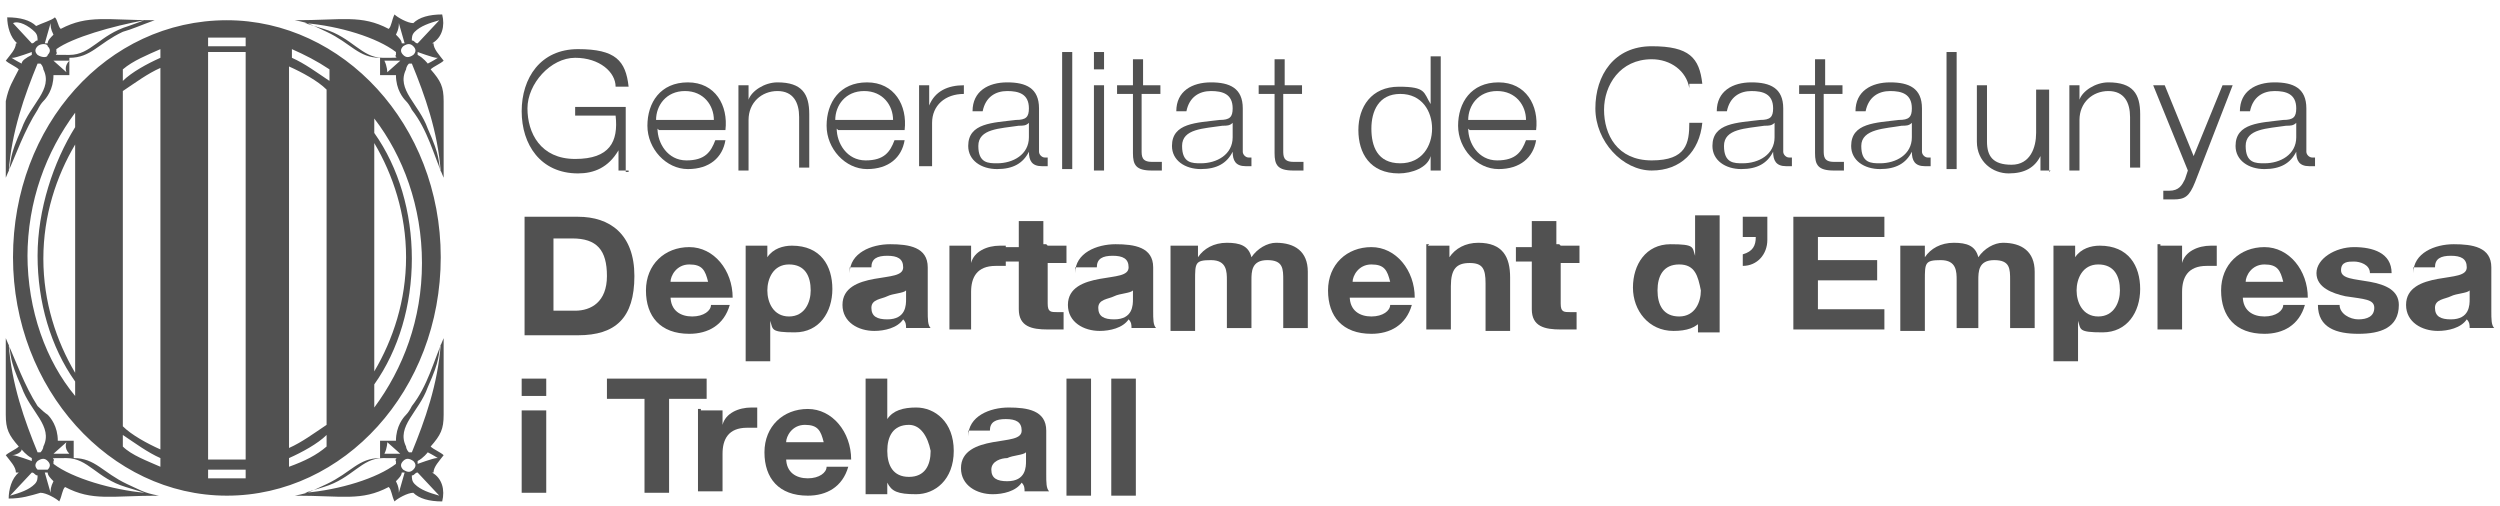 <?xml version="1.0" encoding="UTF-8"?>
<svg id="Capa_1" xmlns="http://www.w3.org/2000/svg" version="1.1" viewBox="0 0 173 35">
  <!-- Generator: Adobe Illustrator 29.1.0, SVG Export Plug-In . SVG Version: 2.1.0 Build 142)  -->
  <defs>
    <style>
      .st0 {
        fill: #515151;
      }
    </style>
  </defs>
  <path class="st0" d="M15.7,1.4C7.4,1.4.9,8.7.9,17.8s6.7,16.5,14.8,16.5,14.8-7.3,14.8-16.5S23.7,1.4,15.7,1.4ZM5.2,25.8c-1.3-2.2-2.2-4.9-2.2-7.9s.9-5.7,2.2-7.9v15.8ZM8.5,6.3c.9-.6,1.7-1.2,2.6-1.6v26.4c-.9-.4-2-1-2.6-1.6V6.3ZM14.4,3.6h2.6v28.2h-2.6V3.6ZM20,4.6c.9.4,2,1,2.6,1.6v23.2c-.9.6-1.7,1.2-2.6,1.6V4.6ZM25.9,9.9c1.3,2.2,2.2,4.9,2.2,7.9s-.9,5.7-2.2,7.9v-15.8ZM22.8,4.8v.8c-.9-.6-1.7-1.2-2.6-1.6v-.6c.9.4,1.7.8,2.6,1.4ZM15.7,2.6h1.3v.6h-2.6v-.6h1.3ZM11.1,3.4v.6c-.9.4-2,1-2.6,1.6v-.8c.7-.6,1.7-1,2.6-1.4ZM1.9,17.8c0-3.9,1.3-7.3,3.3-10v1c-1.5,2.4-2.6,5.7-2.6,8.9s.9,6.3,2.6,8.7v1c-2-2.4-3.3-5.9-3.3-9.8ZM8.5,30.9v-.8c.9.6,1.7,1.2,2.6,1.6v.6c-.9-.4-2-.8-2.6-1.4ZM15.7,33.1h-1.3v-.6h2.6v.6h-1.3ZM20,32.3v-.6c.9-.4,2-1,2.6-1.6v.8c-.7.6-1.5,1-2.6,1.4ZM25.9,26.6c1.7-2.4,2.6-5.5,2.6-8.7s-.9-6.3-2.6-8.7v-1c2,2.6,3.3,6.1,3.3,10s-1.3,7.3-3.3,10v-1.4ZM30,32.7c0-.4.4-.8.7-1.2-.2-.2-.7-.4-.9-.6.7-.8.9-1.2.9-2.2v-5.3c-.7,1.6-1.1,3.3-2.2,4.7q-.2.4-.4.6c-.2.2-.7.8-.7,1.8h-1.1v1.2c-1.5,0-2,1-3.7,1.8-.9.4-1.1.6-2.2.8,3.3,0,4.6.4,6.5-.6.2.2.2.6.4,1,.2-.2.9-.6,1.3-.6.4.4,1.1.6,2,.6.2-.8,0-1.6-.7-2ZM30.2,31.7c-.2,0-1.3.4-1.3.4v-.2c.4-.2.7-.6.7-.6,0,0,.4.2.7.4ZM29.6,26.8c.9-2,.7-2.2.9-3-.2,2.8-1.1,5.3-2,7.5h-.2c-.2-.2-.2-.4-.2-.4-.7-1.4.9-2.4,1.5-4.1ZM26.8,30.6l.9.8h-1.1c.2-.4.2-.8.2-.8ZM21.1,34.1l1.3-.4c2-.6,2.6-2,4.1-2s.7,0,.9.2v.2c-1.3,1-3.9,1.8-6.3,2ZM27.6,34.1c0-.2,0-.4-.2-.8.2-.2.4-.4.4-.6h.2l-.4,1.4ZM27.9,32.5c-.2-.2-.2-.4,0-.6.2-.2.4-.2.7,0,.2.2.2.4,0,.6-.2.2-.4.2-.7,0ZM28.7,33.5c-.2-.2-.2-.4-.2-.6.2,0,.2-.2.4-.2l1.5,1.6c-.7-.2-1.3-.4-1.7-.8ZM30,3c0,.4.4.8.7,1.2-.2.2-.7.4-.9.6.7.8.9,1.2.9,2.2v5.3c-.7-1.6-1.1-3.3-2.2-4.7q-.2-.4-.4-.6c-.2-.2-.7-.8-.7-1.8h-1.1v-1.2c-1.5,0-2-1-3.7-1.8-.9-.4-1.1-.6-2.2-.8,3.3,0,4.6-.4,6.5.6.2-.2.2-.6.4-1,.2.2.9.6,1.3.6.4-.4,1.1-.6,2-.6.2.8,0,1.6-.7,2ZM30.2,4c-.2,0-1.3-.4-1.3-.4v.2c.4.2.7.6.7.6,0,0,.4-.2.7-.4ZM29.6,8.9c.9,2,.7,2.2.9,3-.2-2.8-1.1-5.3-2-7.5h-.2c-.2.2-.2.4-.2.4-.7,1.4.9,2.4,1.5,4.1ZM26.8,5l.9-.8h-1.1c.2.4.2.8.2.8ZM21.1,1.6l1.3.4c2,.6,2.6,2,4.1,2s.7,0,.9-.2v-.2c-1.3-1-3.9-1.8-6.3-2ZM27.6,1.6c0,.2,0,.4-.2.8.2.2.4.4.4.6h.2l-.4-1.4ZM27.9,3.2c-.2.2-.2.4,0,.6.2.2.4.2.7,0,.2-.2.2-.4,0-.6-.2-.2-.4-.2-.7,0ZM28.7,2.2c-.2.2-.2.4-.2.6.2,0,.2.2.4.2l1.5-1.6c-.7.2-1.3.4-1.7.8ZM1.1,32.7c0-.4-.4-.8-.7-1.2.2-.2.7-.4.9-.6-.7-.8-.9-1.2-.9-2.2v-5.3c.7,1.6,1.3,3.3,2.2,4.7q.4.4.7.6c.2.2.7.8.7,1.8h1.1v1.2c1.5,0,2,1,3.7,1.8.9.4,1.1.6,2.2.8-3.3,0-4.6.4-6.5-.6-.2.2-.2.6-.4,1-.2-.2-.9-.6-1.3-.6-.7.2-1.3.4-2.2.4,0-.6.2-1.4.7-1.8ZM.9,31.5c.2,0,1.3.4,1.3.4v-.2c-.4-.2-.7-.6-.7-.6,0,.2-.4.4-.7.4ZM1.5,26.8c-.9-2-.7-2.2-.9-3,.2,2.8,1.1,5.3,2,7.5h.2c.2-.2.2-.4.2-.4.7-1.4-.9-2.4-1.5-4.1ZM4.6,30.6l-.9.8h1.1c-.4-.4-.2-.8-.2-.8ZM10,34.1l-1.3-.4c-2-.6-2.6-2-4.1-2s-.7,0-.9.2v.2c1.3,1,4.1,1.8,6.3,2ZM3.5,34.1c0-.2,0-.4.2-.8-.2-.2-.4-.4-.4-.6h-.2l.4,1.4ZM3.3,32.5c.2-.2.2-.4,0-.6-.2-.2-.4-.2-.7,0-.2.2-.2.4,0,.6h.7ZM2.4,33.5c.2-.2.2-.4.2-.6-.2,0-.2-.2-.4-.2l-1.5,1.6c.7-.2,1.3-.4,1.7-.8ZM1.1,3c0,.4-.4.8-.7,1.2.2.2.7.4.9.6-.4.8-.7,1.2-.9,2.2v5.3c.7-1.6,1.3-3.3,2.2-4.7q.2-.4.4-.6c.2-.2.7-.8.7-1.8h1.1v-1.2c1.5,0,2-1,3.7-1.8.7-.2,1.1-.4,2.2-.8-3.3,0-4.6-.4-6.5.6-.2-.2-.2-.6-.4-.8-.2.2-.9.4-1.3.6-.4-.4-1.1-.6-2-.6,0,.6.2,1.4.7,1.8ZM.9,4c.2,0,1.3-.4,1.3-.4v.2c-.4.2-.7.4-.7.6,0,0-.4-.2-.7-.4ZM1.5,8.9c-.9,2-.7,2.2-.9,3,.2-2.8,1.1-5.3,2-7.5h.2c.2.2.2.4.2.4.7,1.4-.9,2.4-1.5,4.1ZM4.6,5l-.9-.8h1.1c-.4.4-.2.8-.2.8ZM10,1.4l-1.1.4c-2,.6-2.6,2-4.1,2s-.7,0-.9-.2v-.2c1.1-.8,3.9-1.6,6.1-2ZM3.5,1.6c0,.2,0,.4.2.8-.2.2-.4.4-.4.6h-.2l.4-1.4ZM3.3,3.2c.2.2.2.4,0,.6,0,.2-.4.2-.7,0-.2-.2-.2-.4,0-.6.2-.2.7-.2.7,0ZM2.4,2.2c.2.2.2.4.2.6-.2,0-.2.2-.4.2L.9,1.6c.4-.2,1.1.2,1.5.6Z"/>
  <path class="st0" d="M43.5,11.8h-.7v-1.4c-.7,1.2-1.7,1.6-2.8,1.6-2.6,0-3.9-2-3.9-4.3s1.3-4.3,3.9-4.3,3.3.8,3.5,2.6h-.9c0-1-1.1-2-2.8-2s-3.3,1.8-3.3,3.5.9,3.5,3.3,3.5,3-1.2,2.8-3h-2.8v-.6h3.5v4.5h.2Z"/>
  <path class="st0" d="M49.4,8.3c0-1-.7-2-2-2s-2,1-2,2h3.9ZM45.5,8.9c0,1,.7,2.2,2,2.2s1.7-.6,2-1.4h.7c-.2,1.2-1.1,2-2.6,2s-2.8-1.4-2.8-3,.9-3,2.8-3,2.8,1.6,2.6,3.3h-4.6Z"/>
  <path class="st0" d="M51.1,5.9h.7v1c.2-.6,1.1-1.2,2-1.2,1.7,0,2.2.8,2.2,2.2v3.7h-.7v-3.5c0-1-.4-1.8-1.5-1.8s-2,.8-2,2v3.5h-.7v-5.9Z"/>
  <path class="st0" d="M61.8,8.3c0-1-.7-2-2-2s-2,1-2,2h3.9ZM57.9,8.9c0,1,.7,2.2,2,2.2s1.7-.6,2-1.4h.7c-.2,1.2-1.1,2-2.6,2s-2.8-1.4-2.8-3,.9-3,2.8-3,2.8,1.6,2.6,3.3h-4.6Z"/>
  <path class="st0" d="M63.6,5.9h.7v1.4c.4-1,1.3-1.4,2.4-1.4v.6c-1.3,0-2.2.8-2.2,2v3h-.9v-5.7Z"/>
  <path class="st0" d="M71.2,8.5c-.2.2-.4.2-.7.2-1.3.2-2.8.2-2.8,1.4s.7,1.2,1.3,1.2c1.1,0,2.2-.6,2.2-1.8v-1ZM67.3,7.7c0-1.4,1.1-2,2.4-2s2.2.4,2.2,1.8v3c0,.2.2.4.4.4h.2v.6h-.4c-.7,0-.9-.4-.9-1-.4.8-1.1,1.2-2.2,1.2s-2-.6-2-1.6c0-1.6,1.7-1.6,3.3-1.8.7,0,.9-.2.9-.8,0-1-.7-1.2-1.5-1.2s-1.5.4-1.7,1.4h-.7Z"/>
  <path class="st0" d="M74.2,3.6h-.7v8.1h.7V3.6Z"/>
  <path class="st0" d="M75.7,11.8h.7v-5.9h-.7v5.9ZM75.7,4.8h.7v-1.2h-.7v1.2Z"/>
  <path class="st0" d="M79,5.9h1.3v.6h-1.3v3.9c0,.4,0,.8.7.8h.7v.6h-.7c-1.1,0-1.3-.4-1.3-1.2v-4.1h-1.1v-.6h1.1v-1.8h.7v1.8Z"/>
  <path class="st0" d="M85.3,8.5c-.2.2-.4.2-.7.2-1.3.2-2.8.2-2.8,1.4s.7,1.2,1.3,1.2c1.1,0,2.2-.6,2.2-1.8v-1ZM81.4,7.7c0-1.4,1.1-2,2.4-2s2.2.4,2.2,1.8v3c0,.2.2.4.4.4h.2v.6h-.4c-.7,0-.9-.4-.9-1-.4.8-1.1,1.2-2.2,1.2s-2-.6-2-1.6c0-1.6,1.7-1.6,3.3-1.8.7,0,.9-.2.9-.8,0-1-.7-1.2-1.5-1.2s-1.5.4-1.7,1.4h-.7Z"/>
  <path class="st0" d="M88.8,5.9h1.3v.6h-1.3v3.9c0,.4,0,.8.7.8h.7v.6h-.7c-1.1,0-1.3-.4-1.3-1.2v-4.1h-1.1v-.6h1.1v-1.8h.7v1.8Z"/>
  <path class="st0" d="M96.9,11.3c1.5,0,2.2-1.2,2.2-2.4s-.7-2.4-2.2-2.4-2,1.2-2,2.4.4,2.4,2,2.4ZM99.7,11.8h-.7v-1c-.2.8-1.3,1.2-2.2,1.2-2,0-2.8-1.4-2.8-3s.9-3,2.8-3,1.7.4,2.2,1.2v-3.3h.7v7.9Z"/>
  <path class="st0" d="M105.6,8.3c0-1-.7-2-2-2s-2,1-2,2h3.9ZM101.6,8.9c0,1,.7,2.2,2,2.2s1.7-.6,2-1.4h.7c-.2,1.2-1.1,2-2.6,2s-2.8-1.4-2.8-3,.9-3,2.8-3,2.8,1.6,2.6,3.3h-4.6Z"/>
  <path class="st0" d="M116.9,6.1c-.2-1.2-1.3-2-2.6-2-2.2,0-3.3,1.8-3.3,3.5s.9,3.5,3.3,3.5,2.6-1.2,2.6-2.6h.9c-.2,2-1.5,3.3-3.5,3.3s-3.9-2-3.9-4.3,1.3-4.3,3.9-4.3,3.3.8,3.5,2.6h-.9v.4Z"/>
  <path class="st0" d="M122.8,8.5c-.2.2-.4.2-.7.2-1.3.2-2.8.2-2.8,1.4s.7,1.2,1.3,1.2c1.1,0,2.2-.6,2.2-1.8v-1ZM118.8,7.7c0-1.4,1.1-2,2.4-2s2.2.4,2.2,1.8v3c0,.2.2.4.4.4h.2v.6h-.4c-.7,0-.9-.4-.9-1-.4.8-1.1,1.2-2.2,1.2s-2-.6-2-1.6c0-1.6,1.7-1.6,3.3-1.8.7,0,.9-.2.9-.8,0-1-.7-1.2-1.5-1.2s-1.5.4-1.7,1.4h-.7Z"/>
  <path class="st0" d="M126.2,5.9h1.3v.6h-1.3v3.9c0,.4,0,.8.7.8h.7v.6h-.7c-1.1,0-1.3-.4-1.3-1.2v-4.1h-1.1v-.6h1.1v-1.8h.7v1.8Z"/>
  <path class="st0" d="M132.3,8.5c-.2.2-.4.2-.7.2-1.1.2-2.8.2-2.8,1.4s.7,1.2,1.3,1.2c1.1,0,2.2-.6,2.2-1.8v-1ZM128.4,7.7c0-1.4,1.1-2,2.4-2s2.2.4,2.2,1.8v3c0,.2.2.4.4.4h.2v.6h-.4c-.7,0-.9-.4-.9-1-.4.8-1.1,1.2-2.2,1.2s-2-.6-2-1.6c0-1.6,1.7-1.6,3.3-1.8.7,0,.9-.2.9-.8,0-1-.7-1.2-1.5-1.2s-1.5.4-1.7,1.4h-.7Z"/>
  <path class="st0" d="M135.4,3.6h-.7v8.1h.7V3.6Z"/>
  <path class="st0" d="M141.9,11.8h-.7v-1c-.4.8-1.1,1.2-2.2,1.2s-2.2-.8-2.2-2.2v-3.9h.7v3.9c0,1,.4,1.6,1.7,1.6s1.7-1.2,1.7-2.2v-3h.9v5.7Z"/>
  <path class="st0" d="M143.2,5.9h.7v1c.2-.6,1.1-1.2,2-1.2,1.7,0,2.2.8,2.2,2.2v3.7h-.7v-3.5c0-1-.4-1.8-1.5-1.8s-2,.8-2,2v3.5h-.7v-5.9Z"/>
  <path class="st0" d="M148.9,5.9h.9l2,4.9,2-4.9h.7l-2.6,6.7c-.4,1-.7,1.2-1.5,1.2h-.7v-.6h.4c.7,0,.9-.4,1.1-.8l.2-.6-2.4-5.9Z"/>
  <path class="st0" d="M158.9,8.5c-.2.2-.4.2-.7.2-1.3.2-2.8.2-2.8,1.4s.7,1.2,1.3,1.2c1.1,0,2.2-.6,2.2-1.8v-1ZM155,7.7c0-1.4,1.1-2,2.4-2s2.2.4,2.2,1.8v3c0,.2.2.4.4.4h.2v.6h-.4c-.7,0-.9-.4-.9-1-.4.8-1.1,1.2-2.2,1.2s-2-.6-2-1.6c0-1.6,1.7-1.6,3.3-1.8.7,0,.9-.2.9-.8,0-1-.7-1.2-1.5-1.2s-1.5.4-1.7,1.4h-.7Z"/>
  <path class="st0" d="M38.1,21.5h1.7c1.1,0,2.2-.6,2.2-2.4s-.7-2.6-2.4-2.6h-1.3v5.1h-.2ZM36.3,15h3.7c2.2,0,3.9,1.2,3.9,4.1s-1.3,4.1-3.9,4.1h-3.7v-8.1Z"/>
  <path class="st0" d="M49,19.5c-.2-.8-.4-1.2-1.3-1.2s-1.3.8-1.3,1.2h2.6ZM46.4,20.5c0,1,.7,1.4,1.5,1.4s1.3-.4,1.3-.8h1.3c-.4,1.4-1.5,2-2.8,2-2,0-3-1.2-3-3s1.3-3,3-3,3,1.6,3,3.5h-4.4Z"/>
  <path class="st0" d="M56.1,20.1c0-1-.4-1.8-1.5-1.8s-1.5,1-1.5,1.8.4,1.8,1.5,1.8,1.5-1,1.5-1.8ZM51.6,17h1.5v.8c.4-.6,1.1-.8,1.7-.8,2,0,2.8,1.4,2.8,3s-.9,3-2.6,3-1.5-.2-1.7-.8v2.8h-1.7v-8.1Z"/>
  <path class="st0" d="M62.7,20.1c-.2.2-.9.2-1.3.4-.4.2-1.1.2-1.1.8s.4.8,1.1.8c1.3,0,1.3-1,1.3-1.4v-.6ZM58.8,18.9c0-1.4,1.5-2,2.8-2s2.6.2,2.6,1.6v3c0,.6,0,1,.2,1.2h-1.7c0-.2,0-.4-.2-.6-.4.6-1.3.8-2,.8-1.1,0-2.2-.6-2.2-1.8s1.1-1.6,2.2-1.8c1.1-.2,2-.2,2-.8s-.4-.8-1.1-.8-1.1.2-1.1.8h-1.5v.4Z"/>
  <path class="st0" d="M65.7,17h1.5v1.2c.2-.8,1.1-1.2,2-1.2h.4v1.4h-.7c-1.3,0-1.7.8-1.7,1.8v2.6h-1.5v-5.9Z"/>
  <path class="st0" d="M72.5,17h1.3v1.2h-1.3v2.8c0,.6.2.6.7.6h.4v1.2h-1.1c-1.1,0-2-.2-2-1.4v-3.3h-1.1v-1h1.1v-1.8h1.7v1.6h.2Z"/>
  <path class="st0" d="M78.4,20.1c-.2.2-.9.2-1.3.4-.4.2-1.1.2-1.1.8s.4.8,1.1.8c1.3,0,1.3-1,1.3-1.4v-.6ZM74.4,18.9c0-1.4,1.5-2,2.8-2s2.6.2,2.6,1.6v3c0,.6,0,1,.2,1.2h-1.7c0-.2,0-.4-.2-.6-.4.6-1.3.8-2,.8-1.1,0-2.2-.6-2.2-1.8s1.1-1.6,2.2-1.8c1.1-.2,2-.2,2-.8s-.4-.8-1.1-.8-1.1.2-1.1.8h-1.5v.4Z"/>
  <path class="st0" d="M81.4,17h1.5v.8c.4-.6,1.1-1,2-1s1.5.2,1.7,1c.4-.6,1.1-1,1.7-1,1.3,0,2.2.6,2.2,2v3.9h-1.7v-3.3c0-.8,0-1.4-1.1-1.4s-1.1.8-1.1,1.4v3.3h-1.7v-3.3c0-.6,0-1.4-1.1-1.4s-1.1.2-1.1,1.4v3.5h-1.7v-5.9h.4Z"/>
  <path class="st0" d="M96.2,19.5c-.2-.8-.4-1.2-1.3-1.2s-1.3.8-1.3,1.2h2.6ZM93.4,20.5c0,1,.7,1.4,1.5,1.4s1.3-.4,1.3-.8h1.5c-.4,1.4-1.5,2-2.8,2-2,0-3-1.2-3-3s1.3-3,3-3,3,1.6,3,3.5h-4.6Z"/>
  <path class="st0" d="M98.8,17h1.5v.8c.4-.6,1.1-1,2-1,1.7,0,2.2,1,2.2,2.4v3.7h-1.7v-3.3c0-1-.2-1.4-1.1-1.4s-1.3.4-1.3,1.6v3h-1.7v-5.9h.2Z"/>
  <path class="st0" d="M108,17h1.3v1.2h-1.3v2.8c0,.6.2.6.7.6h.4v1.2h-1.1c-1.1,0-2-.2-2-1.4v-3.3h-1.1v-1h1.1v-1.8h1.7v1.6h.2Z"/>
  <path class="st0" d="M116.2,18.3c-1.1,0-1.5.8-1.5,1.8s.4,1.8,1.5,1.8,1.5-1,1.5-1.8c-.2-1-.4-1.8-1.5-1.8ZM117.8,22.1c-.4.6-1.1.8-2,.8-1.7,0-2.8-1.4-2.8-3s.9-3,2.6-3,1.5.2,1.7.8v-2.8h1.7v8.1h-1.5v-.8h.2Z"/>
  <path class="st0" d="M120.8,15h1.5v1.6c0,1-.7,1.8-1.7,1.8v-.8c.7-.2.9-.6.9-1.2h-.9v-1.4h.2Z"/>
  <path class="st0" d="M124.1,15h6.3v1.4h-4.6v1.6h4.1v1.4h-4.1v2h4.6v1.4h-6.3v-7.9Z"/>
  <path class="st0" d="M131.5,17h1.7v.8c.4-.6,1.1-1,2-1s1.5.2,1.7,1c.4-.6,1.1-1,1.7-1,1.3,0,2.2.6,2.2,2v3.9h-1.7v-3.3c0-.8,0-1.4-1.1-1.4s-1.1.8-1.1,1.4v3.3h-1.5v-3.3c0-.6,0-1.4-1.1-1.4s-1.1.2-1.1,1.4v3.5h-1.7v-5.9Z"/>
  <path class="st0" d="M146.7,20.1c0-1-.4-1.8-1.5-1.8s-1.5,1-1.5,1.8.4,1.8,1.5,1.8,1.5-1,1.5-1.8ZM142.1,17h1.5v.8c.4-.6,1.1-.8,1.7-.8,2,0,2.8,1.4,2.8,3s-.9,3-2.6,3-1.5-.2-1.7-.8v2.8h-1.7v-8.1Z"/>
  <path class="st0" d="M149.5,17h1.5v1.2c.2-.8,1.1-1.2,2-1.2h.4v1.4h-.7c-1.3,0-1.7.8-1.7,1.8v2.6h-1.7v-5.9h.2Z"/>
  <path class="st0" d="M158,19.5c-.2-.8-.4-1.2-1.3-1.2s-1.3.8-1.3,1.2h2.6ZM155.2,20.5c0,1,.7,1.4,1.5,1.4s1.3-.4,1.3-.8h1.5c-.4,1.4-1.5,2-2.8,2-2,0-3-1.2-3-3s1.3-3,3-3,3,1.6,3,3.5h-4.6Z"/>
  <path class="st0" d="M161.9,21.1c0,.6.7,1,1.3,1s1.1-.2,1.1-.8-.7-.6-2-.8c-.9-.2-2-.6-2-1.6s1.3-1.8,2.6-1.8,2.6.4,2.6,1.8h-1.5c0-.6-.7-.8-1.1-.8s-.9,0-.9.6.9.6,2,.8c1.1.2,2,.6,2,1.6,0,1.6-1.3,2-2.8,2s-2.8-.4-2.8-2h1.5Z"/>
  <path class="st0" d="M170.9,20.1c-.2.2-.9.2-1.3.4-.4.2-1.1.2-1.1.8s.4.8,1.1.8c1.3,0,1.3-1,1.3-1.4v-.6ZM167,18.9c0-1.4,1.5-2,2.8-2s2.6.2,2.6,1.6v3c0,.6,0,1,.2,1.2h-1.7c0-.2,0-.4-.2-.6-.4.6-1.3.8-2,.8-1.1,0-2.2-.6-2.2-1.8s1.1-1.6,2.2-1.8c1.1-.2,2-.2,2-.8s-.4-.8-1.1-.8-1.1.2-1.1.8h-1.5v.4Z"/>
  <path class="st0" d="M36.1,34.1h1.7v-5.7h-1.7v5.7ZM36.1,27.4h1.7v-1.2h-1.7v1.2Z"/>
  <path class="st0" d="M42,26.2v1.4h2.6v6.5h1.7v-6.5h2.6v-1.4h-7Z"/>
  <path class="st0" d="M48.5,28.4h1.5v1c.2-.8,1.1-1.2,2-1.2h.4v1.4h-.7c-1.3,0-1.7.8-1.7,1.8v2.6h-1.7v-5.7h.2Z"/>
  <path class="st0" d="M57,30.6c-.2-.8-.4-1.2-1.3-1.2s-1.3.8-1.3,1.2h2.6ZM54.4,31.7c0,1,.7,1.4,1.5,1.4s1.3-.4,1.3-.8h1.5c-.4,1.4-1.5,2-2.8,2-2,0-3-1.2-3-3s1.3-3,3-3,3,1.6,3,3.5h-4.6Z"/>
  <path class="st0" d="M62.9,29.4c-1.1,0-1.5.8-1.5,1.8s.4,1.8,1.5,1.8,1.5-.8,1.5-1.8c-.2-1-.7-1.8-1.5-1.8ZM59.9,26.2h1.5v2.8c.4-.6,1.1-.8,2-.8,1.3,0,2.6,1,2.6,3s-1.3,3-2.6,3-1.7-.2-2-.8v.8h-1.5v-8.1Z"/>
  <path class="st0" d="M71,31.3c-.2.2-.9.2-1.3.4-.4,0-1.1.2-1.1.8s.4.8,1.1.8c1.3,0,1.3-1,1.3-1.4v-.6ZM67,30.2c0-1.4,1.5-2,2.8-2s2.6.2,2.6,1.6v3c0,.6,0,1,.2,1.2h-1.7c0-.2,0-.4-.2-.6-.4.6-1.3.8-2,.8-1.1,0-2.2-.6-2.2-1.8s1.1-1.6,2.2-1.8c1.1-.2,2-.2,2-.8s-.4-.8-1.1-.8-1.1.2-1.1.8h-1.5v.4Z"/>
  <path class="st0" d="M75.5,26.2h-1.7v8.1h1.7v-8.1Z"/>
  <path class="st0" d="M78.6,26.2h-1.7v8.1h1.7v-8.1Z"/>
</svg>